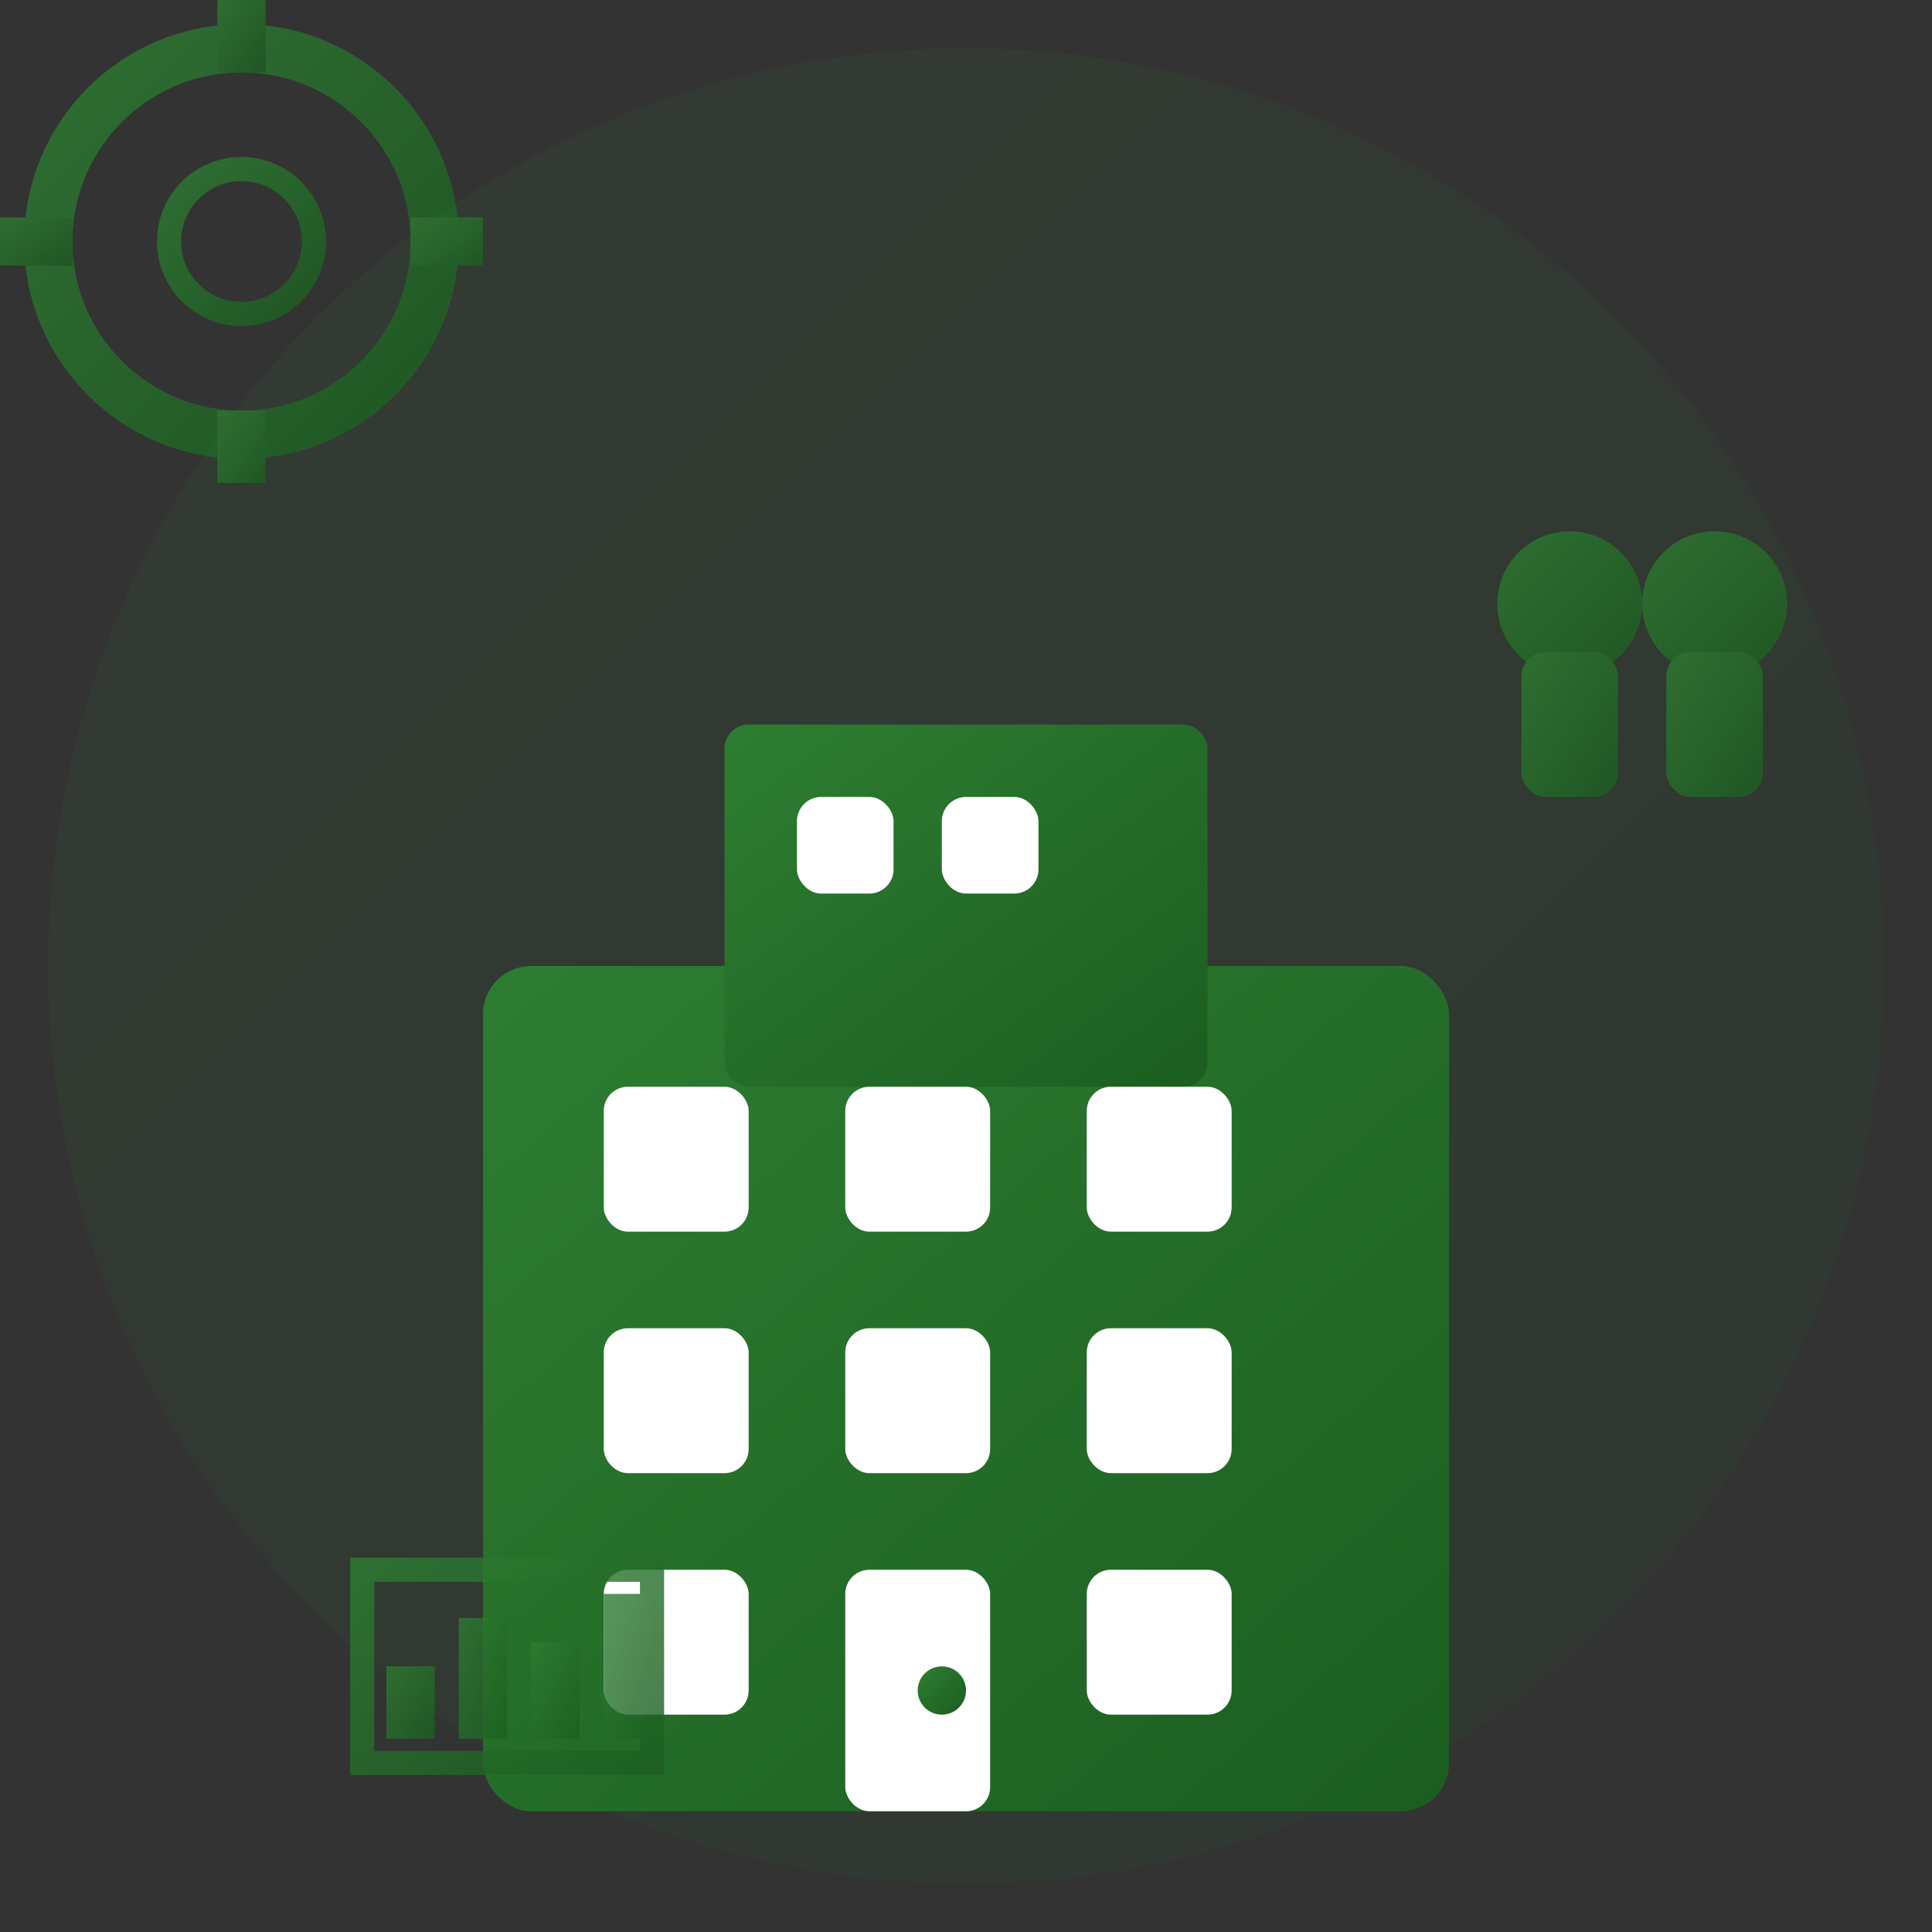 <svg width="80" height="80" viewBox="0 0 80 80" fill="none" xmlns="http://www.w3.org/2000/svg">
  <rect x="0" y="0" width="80" height="80" fill="#333333" stroke="none"/>
  <defs>
    <linearGradient id="servicesGradient" x1="0%" y1="0%" x2="100%" y2="100%">
      <stop offset="0%" style="stop-color:#2E7D32;stop-opacity:1" />
      <stop offset="100%" style="stop-color:#1B5E20;stop-opacity:1" />
    </linearGradient>
  </defs>
  
  <!-- Background circle -->
  <circle cx="40" cy="40" r="38" fill="url(#servicesGradient)" opacity="0.1"/>
  
  <!-- Main building/office icon -->
  <g transform="translate(15, 15)">
    <!-- Building base -->
    <rect x="5" y="25" width="40" height="35" fill="url(#servicesGradient)" rx="2"/>
    
    <!-- Building top -->
    <rect x="15" y="15" width="20" height="15" fill="url(#servicesGradient)" rx="1"/>
    
    <!-- Windows -->
    <rect x="10" y="30" width="6" height="6" fill="#fff" rx="1"/>
    <rect x="20" y="30" width="6" height="6" fill="#fff" rx="1"/>
    <rect x="30" y="30" width="6" height="6" fill="#fff" rx="1"/>
    
    <rect x="10" y="40" width="6" height="6" fill="#fff" rx="1"/>
    <rect x="20" y="40" width="6" height="6" fill="#fff" rx="1"/>
    <rect x="30" y="40" width="6" height="6" fill="#fff" rx="1"/>
    
    <rect x="10" y="50" width="6" height="6" fill="#fff" rx="1"/>
    <rect x="30" y="50" width="6" height="6" fill="#fff" rx="1"/>
    
    <!-- Door -->
    <rect x="20" y="50" width="6" height="10" fill="#fff" rx="1"/>
    <circle cx="24" cy="55" r="1" fill="url(#servicesGradient)"/>
    
    <!-- Roof detail -->
    <rect x="18" y="18" width="4" height="4" fill="#fff" rx="1"/>
    <rect x="24" y="18" width="4" height="4" fill="#fff" rx="1"/>
  </g>
  
  <!-- Service indicators around the building -->
  <g opacity="0.8">
    <!-- Gear for optimization -->
    <g transform="translate(10, 10)">
      <circle cx="0" cy="0" r="8" fill="none" stroke="url(#servicesGradient)" stroke-width="2"/>
      <circle cx="0" cy="0" r="3" fill="none" stroke="url(#servicesGradient)" stroke-width="1"/>
      <rect x="-1" y="-10" width="2" height="3" fill="url(#servicesGradient)"/>
      <rect x="-1" y="7" width="2" height="3" fill="url(#servicesGradient)"/>
      <rect x="-10" y="-1" width="3" height="2" fill="url(#servicesGradient)"/>
      <rect x="7" y="-1" width="3" height="2" fill="url(#servicesGradient)"/>
    </g>
    
    <!-- People for training -->
    <g transform="translate(65, 25)">
      <circle cx="0" cy="0" r="3" fill="url(#servicesGradient)"/>
      <rect x="-2" y="2" width="4" height="6" fill="url(#servicesGradient)" rx="1"/>
      <circle cx="6" cy="0" r="3" fill="url(#servicesGradient)"/>
      <rect x="4" y="2" width="4" height="6" fill="url(#servicesGradient)" rx="1"/>
    </g>
    
    <!-- Chart for analytics -->
    <g transform="translate(15, 65)">
      <rect x="0" y="0" width="12" height="8" fill="none" stroke="url(#servicesGradient)" stroke-width="1"/>
      <rect x="1" y="4" width="2" height="3" fill="url(#servicesGradient)"/>
      <rect x="4" y="2" width="2" height="5" fill="url(#servicesGradient)"/>
      <rect x="7" y="3" width="2" height="4" fill="url(#servicesGradient)"/>
      <rect x="10" y="1" width="2" height="6" fill="url(#servicesGradient)"/>
    </g>
  </g>
</svg>
